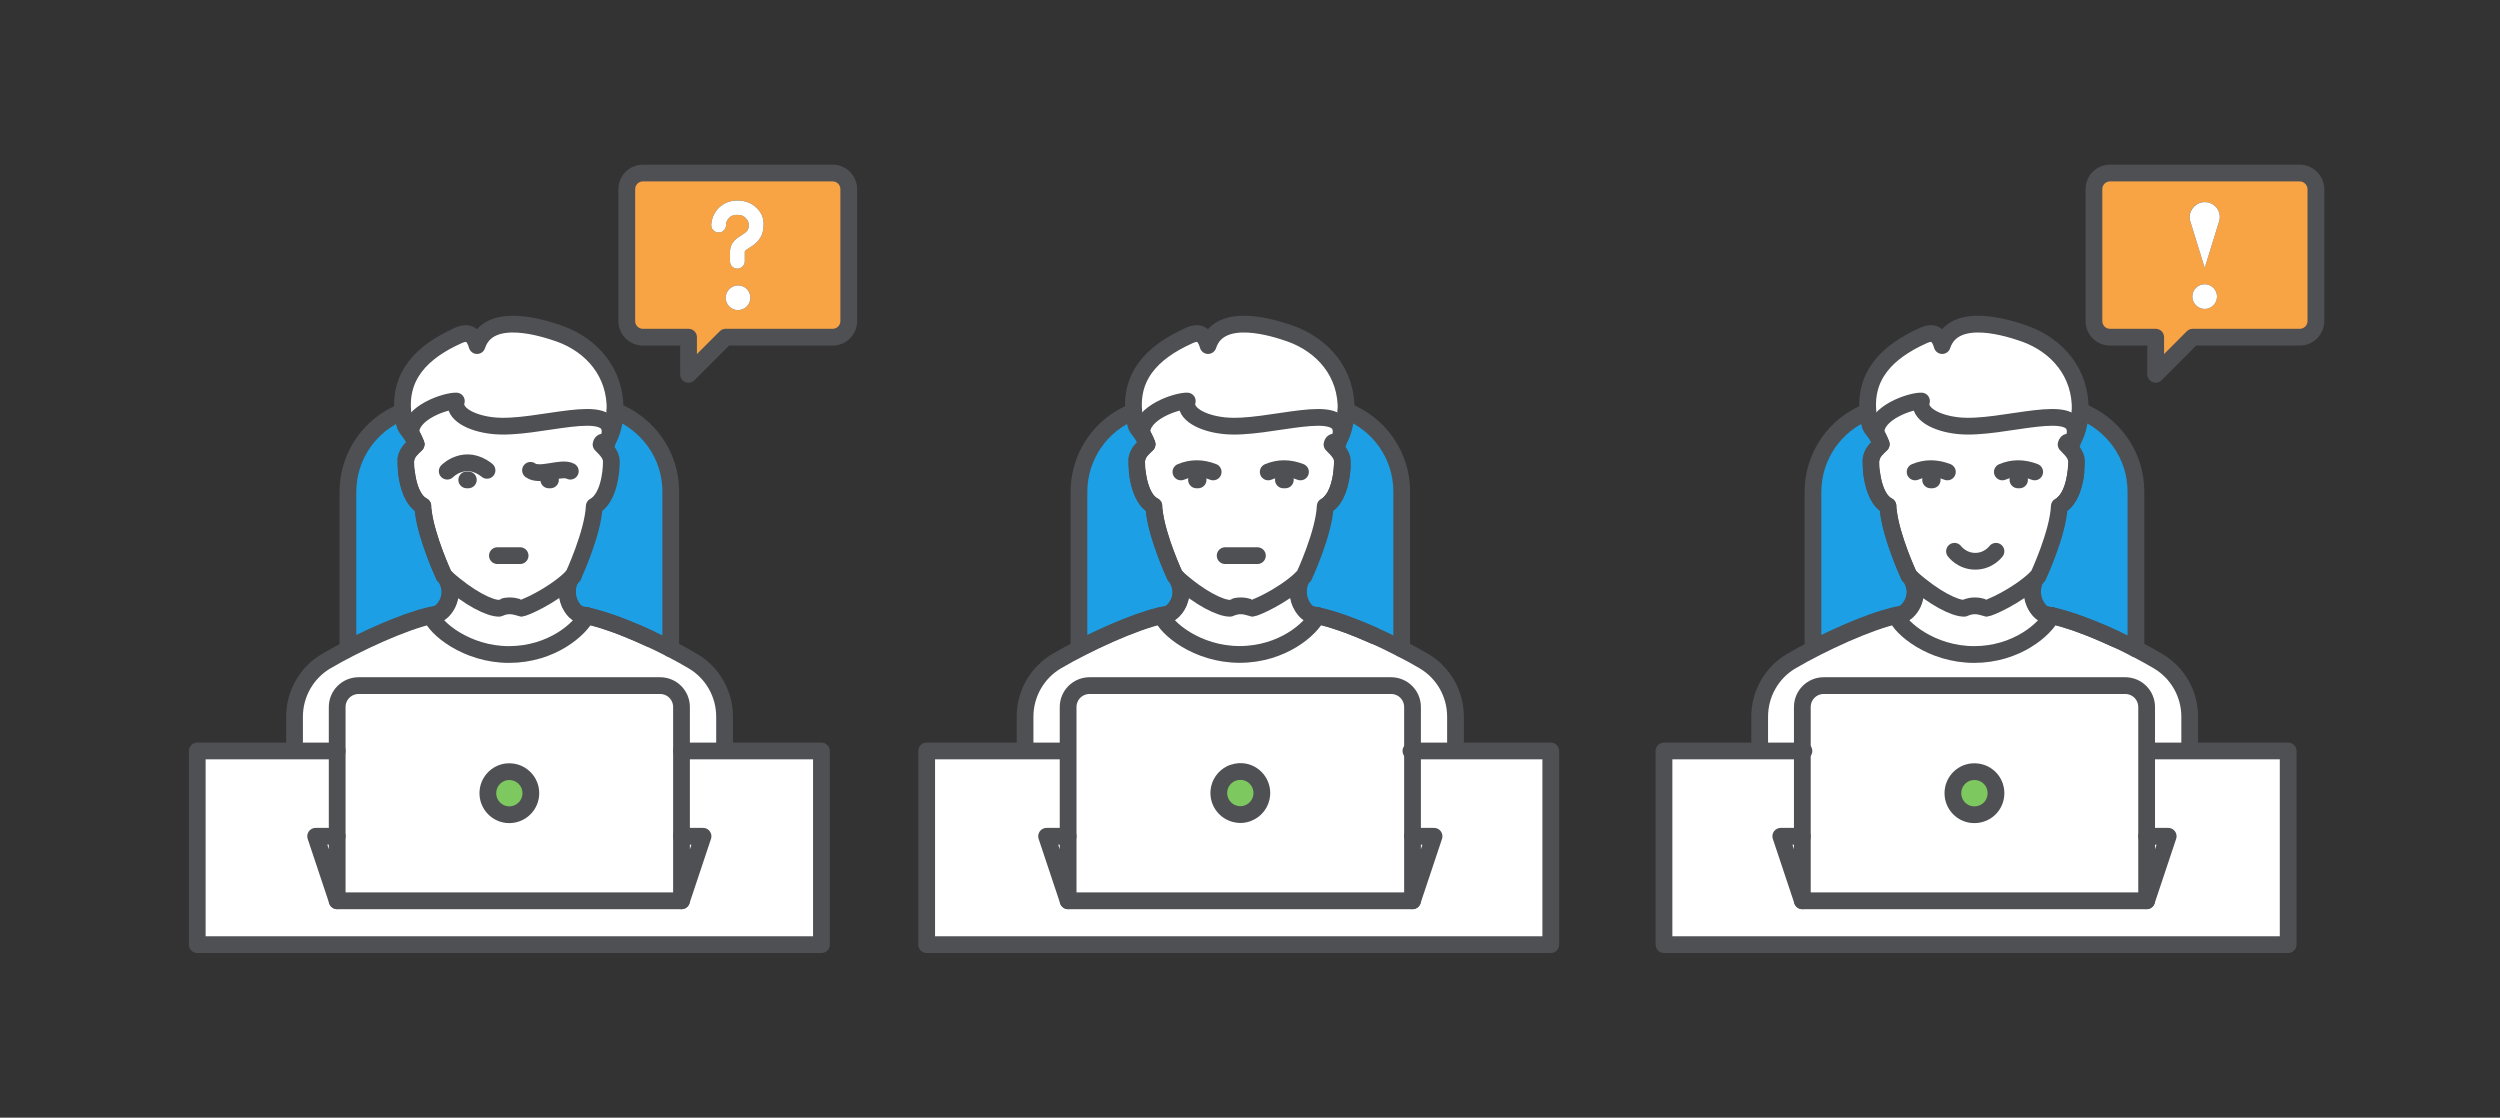 <?xml version="1.0" encoding="UTF-8"?> <svg xmlns="http://www.w3.org/2000/svg" id="Icon_1" data-name="Icon 1" viewBox="0 0 298.35 133.38"><rect x="0" y="0" width="298.35" height="133.38" fill="#333333" stroke="none"/><defs><style> .cls-1 { fill: #1c9fe5; } .cls-2 { fill: #fff; } .cls-3 { fill: none; stroke: #4f5054; stroke-linecap: round; stroke-linejoin: round; stroke-width: 2px; } .cls-4 { fill: #7dc85f; } .cls-5 { fill: #f8a344; } </style></defs><g><polygon class="cls-2" points="273.07 89.62 273.07 112.73 198.58 112.73 198.58 89.62 210 89.62 215.09 89.62 215.09 99.8 212.52 99.8 215.09 107.5 256.18 107.5 258.75 99.8 256.18 99.8 256.18 89.62 256.37 89.62 261.32 89.62 273.07 89.62"></polygon><polygon class="cls-2" points="215.09 99.8 215.09 107.5 212.52 99.8 215.09 99.8"></polygon><polygon class="cls-2" points="258.75 99.8 256.18 107.5 256.18 99.8 258.75 99.8"></polygon><path class="cls-2" d="M215.09,89.62v-5.24c0-1.42,1.14-2.56,2.56-2.56h35.96c1.43,0,2.57,1.14,2.57,2.56v23.12h-41.09v-17.88ZM238.2,94.66c0-1.36-1.03-2.46-2.37-2.56-.06-.01-.13-.01-.2-.01-.09,0-.18,0-.26.01-1.33.1-2.37,1.21-2.37,2.56s1.04,2.46,2.37,2.56c.08.01.17.01.26.01.07,0,.14,0,.2-.01,1.34-.1,2.37-1.2,2.37-2.56Z"></path><path class="cls-2" d="M223.88,51.71h0c-.32-.45-.58-.66-.7-1.1-.05-.21-.11-.47-.15-.72-.02-.08-.03-.15-.04-.23-.69-4.85,2.32-7.69,6.42-9.56.81-.38,1.86-.71,2.38,1.14,1.43-4.32,8.18-1.99,9.85-1.42,3.84,1.38,6.75,4.65,6.62,9.22h-.01v.03s-.05-.02-.07-.03c0,.29,0,.62-.04.91-.12.94-.32,1.55-.51,1.98.68-4.35-8.67-.56-13.94-1.13-2.66-.28-4.8-1.47-4.37-2.94-1.19-.05-5.57,1.37-5.43,3.85Z"></path><path class="cls-2" d="M223.87,51.72h0c-.14-2.49,4.24-3.91,5.43-3.86-.43,1.47,1.71,2.66,4.37,2.94,5.27.57,14.62-3.22,13.94,1.13v.02c-.18.41-.34.67-.39.92-.09-.06-.26-.14-.4-.13-.15,0-.28.06-.32.3.38.43,1.24,1.09,1.24,2.04,0,1.48-.38,4.43-2.05,5.33-.14,3.24-2.52,8.33-2.52,8.33-.1.09-.14.14-.24.23l-.09.15c-2.2,2.03-5.43,3.47-5.84,3.47-.05,0-.57-.29-1.33-.29s-1.24.29-1.28.29c-1.07,0-3.45-1.08-6.35-3.66l-.03-.05s.05.05-.19-.19c0,0-2.09-4.47-2.47-7.7-.02-.2-.04-.39-.05-.58v-.05c-1.25-.64-1.77-2.48-1.96-3.99-.06-.5-.08-.96-.08-1.33,0-.11.01-.21.04-.31.15-.79.81-1.31,1.19-1.69,0-.01-.01-.03-.01-.04h.01c-.22-.62-.44-1-.63-1.28Z"></path><path class="cls-2" d="M245.83,73.72c.19.06.39.12.6.18,2.53.77,5.65,2.12,8.4,3.54v-.03s.05.02.07.03c.95.49,1.85.99,2.66,1.47,2.33,1.38,3.76,3.9,3.76,6.62v4.09h-5.14v-5.24c0-1.42-1.14-2.56-2.57-2.56h-35.96c-1.42,0-2.56,1.14-2.56,2.56v5.24h-5.09v-4.09c0-2.72,1.42-5.24,3.75-6.62,3.67-2.15,9.16-4.68,12.57-5.44.42,1.44,4.16,4.64,9.27,4.64s8.5-3.05,9.25-4.63c.31.07.63.15.97.24.01,0,.01,0,.02,0Z"></path><path class="cls-2" d="M228.05,68.93c2.9,2.58,5.28,3.66,6.35,3.66.04,0,.52-.29,1.28-.29s1.28.29,1.33.29c.41,0,3.64-1.44,5.84-3.47l-.05.09c-.77,1.79.12,3.45.94,3.97h.01c.09.07.18.12.27.14.05.01.09.02.13.03.16.02.32.05.5.09.07.02.13.03.19.04-.75,1.58-4.16,4.63-9.25,4.63s-8.85-3.2-9.27-4.64c.21-.05.42-.09.61-.12.81-.14,2.38-2,1.28-4.14h-.01s0,0,0,0c0-.02-.01-.04-.02-.06l-.12-.23Z"></path><path class="cls-2" d="M135.43,50.04c-.92-5.09,2.15-8.02,6.36-9.94.81-.38,1.85-.71,2.38,1.14,1.42-4.32,8.18-1.99,9.84-1.42,3.84,1.38,6.77,4.66,6.63,9.23-.01,0-.01,0-.02,0v.02s-.04-.01-.06-.02c0,.29,0,.62-.05.91-.12.92-.31,1.52-.49,1.95.63-4.3-8.69-.53-13.95-1.1-2.66-.28-4.8-1.47-4.38-2.94-1.19-.05-5.56,1.37-5.42,3.85h-.01c-.32-.45-.58-.66-.7-1.1-.02-.06-.03-.13-.05-.2-.03-.12-.05-.24-.08-.37Z"></path><path class="cls-2" d="M136.26,51.72h.01c-.14-2.49,4.23-3.91,5.42-3.86-.42,1.47,1.72,2.66,4.38,2.94,5.26.57,14.58-3.2,13.95,1.1,0,.01,0,.02-.01.03-.18.42-.34.68-.39.94-.08-.05-.25-.14-.4-.13-.15,0-.28.06-.32.3.38.43,1.23,1.09,1.23,2.04,0,1.48-.38,4.43-2.04,5.33-.15,3.24-2.52,8.33-2.52,8.33-.1.09-.15.14-.24.23l-.09.15c-2.21,2.03-5.43,3.47-5.84,3.47-.05,0-.57-.29-1.33-.29s-1.24.29-1.29.29c-1.06,0-3.48-1.08-6.34-3.66l-.03-.05s.05.05-.19-.19c0,0-2.09-4.47-2.47-7.7-.02-.2-.04-.39-.05-.58v-.05c-1.25-.64-1.78-2.48-1.97-3.99-.06-.5-.08-.96-.08-1.33,0-.11.01-.21.04-.31.16-.79.82-1.31,1.2-1.69-.01-.01-.01-.03-.01-.04h.01c-.22-.61-.44-1-.63-1.28Z"></path><path class="cls-2" d="M140.44,68.93c2.86,2.58,5.28,3.66,6.34,3.66.05,0,.53-.29,1.29-.29s1.28.29,1.33.29c.41,0,3.63-1.44,5.84-3.47l-.05.09h0c-.73,1.69.03,3.26.8,3.87h.01c.09.08.17.14.26.18s.19.08.27.09c.21.03.43.07.65.12-.73,1.58-4.15,4.64-9.26,4.64s-8.84-3.2-9.26-4.64c.21-.05.42-.09.61-.12.58-.1,1.55-1.09,1.65-2.42.01-.19.01-.38-.01-.58-.04-.38-.15-.78-.36-1.19l-.11-.23Z"></path><path class="cls-2" d="M167.28,77.44c.96.49,1.86.99,2.67,1.47,2.33,1.38,3.75,3.9,3.75,6.62v4.09h-5.13v-5.24c0-1.42-1.14-2.56-2.57-2.56h-35.96c-1.43,0-2.57,1.14-2.57,2.56v5.24h-5.14v-4.09c0-2.72,1.43-5.24,3.76-6.62,3.67-2.15,9.16-4.68,12.57-5.44.42,1.44,4.16,4.64,9.26,4.64s8.53-3.06,9.26-4.64h.01c.14.03.28.06.42.1.19.05.39.1.59.15.41.1.83.23,1.27.38,2.4.79,5.23,2.03,7.75,3.34v-.03l.06.03Z"></path><polygon class="cls-2" points="185.07 89.62 185.07 112.73 110.59 112.73 110.59 89.62 122.33 89.62 127.28 89.62 127.47 89.62 127.47 99.8 124.9 99.8 127.47 107.5 168.57 107.5 171.14 99.8 168.57 99.8 168.57 89.62 173.7 89.62 185.07 89.62"></polygon><path class="cls-2" d="M168.57,89.62v17.88h-41.1v-23.12c0-1.42,1.14-2.56,2.57-2.56h35.96c1.43,0,2.57,1.14,2.57,2.56v5.24ZM148.96,97.03c.88-.34,1.53-1.16,1.62-2.17.12-1.41-.92-2.66-2.33-2.78-.24-.02-.48-.01-.71.04-.04,0-.08.01-.12.03-.07.01-.15.03-.22.06-.04,0-.08.02-.12.04-.07.02-.14.05-.21.09-.88.4-1.48,1.29-1.48,2.32,0,1.42,1.15,2.57,2.57,2.57.24,0,.48-.03.7-.1.02-.01.04-.01.06-.02.08-.02.16-.04.23-.08h.01Z"></path><polygon class="cls-2" points="171.14 99.8 168.57 107.5 168.57 99.8 171.14 99.8"></polygon><polygon class="cls-2" points="127.47 99.8 127.47 107.5 124.9 99.8 127.47 99.8"></polygon><polygon class="cls-2" points="40.24 99.8 40.24 107.5 37.67 99.8 40.24 99.8"></polygon><polygon class="cls-2" points="83.9 99.8 81.33 107.5 81.33 99.8 83.9 99.8"></polygon><polygon class="cls-2" points="98.03 89.62 98.03 112.73 23.54 112.73 23.54 89.62 35.15 89.62 40.24 89.62 40.24 99.8 37.67 99.8 40.24 107.5 81.33 107.5 83.9 99.8 81.33 99.8 81.33 89.62 86.47 89.62 98.03 89.62"></polygon><path class="cls-2" d="M60.79,97.23c.06,0,.13,0,.19-.01,1.32-.1,2.37-1.2,2.37-2.56s-1.05-2.46-2.37-2.56c-.06-.01-.13-.01-.19-.01-.09,0-.18,0-.26.01-1.33.1-2.38,1.2-2.38,2.56s1.05,2.46,2.38,2.56c.08.01.17.01.26.01ZM81.33,99.8v7.7h-41.09v-23.12c0-1.42,1.14-2.56,2.57-2.56h35.96c1.42,0,2.56,1.14,2.56,2.56v15.42Z"></path><path class="cls-2" d="M79.99,77.41l.06.03c.95.49,1.85.99,2.66,1.47,2.33,1.38,3.76,3.9,3.76,6.62v4.09h-5.14v-5.24c0-1.42-1.14-2.56-2.56-2.56h-35.96c-1.43,0-2.57,1.14-2.57,2.56v5.24h-5.09v-4.09c0-2.72,1.43-5.24,3.76-6.62,3.67-2.15,9.15-4.67,12.56-5.44.42,1.44,4.16,4.64,9.27,4.64s8.5-3.05,9.25-4.63c.31.07.63.15.97.24.21.06.41.12.62.18.21.05.43.12.65.2,2.4.79,5.24,2.03,7.76,3.34v-.03Z"></path><path class="cls-2" d="M53.21,68.93c2.89,2.58,5.28,3.66,6.34,3.66.05,0,.52-.29,1.28-.29s1.29.29,1.34.29c.4,0,3.63-1.44,5.83-3.47l-.05.09c-.38.89-.35,1.74-.12,2.44.04.15.1.3.17.44h.01c.1.22.22.41.34.57,0,0,0,0,0,.01.08.11.17.21.26.29h.01c.08.09.17.16.26.22h.01c.09.07.19.12.27.14.05.01.09.02.13.03.17.03.35.06.54.1l.15.03c-.75,1.58-4.15,4.63-9.25,4.63s-8.85-3.2-9.27-4.64c.21-.05.41-.09.61-.12.81-.14,2.38-2,1.29-4.14h-.02s-.02-.03-.03-.05l-.11-.23Z"></path><path class="cls-2" d="M48.32,50.61c-.05-.21-.1-.47-.15-.72-.02-.08-.03-.15-.04-.23-.69-4.85,2.32-7.69,6.42-9.56.81-.38,1.86-.71,2.38,1.14,1.43-4.32,8.18-1.99,9.85-1.42,3.84,1.38,6.75,4.65,6.62,9.22h-.01v.02s-.04-.01-.06-.02c0,.29,0,.62-.05.91-.12.94-.32,1.55-.51,1.98.69-4.35-8.66-.56-13.93-1.13-2.67-.28-4.81-1.47-4.38-2.94-1.19-.05-5.57,1.37-5.42,3.85h0c-.33-.45-.59-.66-.71-1.1Z"></path><path class="cls-2" d="M49.04,51.71c-.15-2.48,4.23-3.9,5.42-3.85-.43,1.47,1.71,2.66,4.38,2.94,5.27.57,14.62-3.22,13.93,1.13v.02c-.18.41-.33.67-.38.92-.08-.05-.25-.14-.4-.13-.15,0-.29.06-.33.3.38.43,1.24,1.09,1.24,2.04,0,1.48-.38,4.43-2.05,5.33-.14,3.24-2.52,8.33-2.52,8.33-.09.09-.14.14-.24.23l-.09.15c-2.2,2.03-5.43,3.47-5.83,3.47-.05,0-.58-.29-1.34-.29s-1.23.29-1.28.29c-1.06,0-3.45-1.08-6.34-3.66l-.03-.05s.04.05-.19-.19c0,0-2.09-4.47-2.48-7.7-.02-.2-.04-.39-.05-.58v-.05c-1.24-.64-1.77-2.48-1.95-3.99-.07-.5-.09-.96-.09-1.33,0-.11.01-.21.04-.31.16-.79.82-1.31,1.2-1.69,0-.01-.01-.03-.01-.04h.01c-.22-.62-.44-1-.63-1.28h0Z"></path><path class="cls-5" d="M263.11,33.92c-.81,0-1.48.66-1.48,1.47s.67,1.48,1.48,1.48,1.47-.67,1.47-1.48-.66-1.47-1.47-1.47ZM263.11,31.97l1.71-5.52c.38-1.14-.47-2.33-1.71-2.33s-2.09,1.19-1.71,2.33l1.71,5.52ZM276.38,22.6v15.69c0,1.1-.86,1.95-1.95,1.95h-12.75l-4.42,4.43v-4.43h-5.42c-1.1,0-1.95-.85-1.95-1.95v-15.69c0-1.1.85-1.95,1.95-1.95h22.59c1.05,0,1.95.85,1.95,1.95Z"></path><path class="cls-2" d="M263.11,24.12c1.24,0,2.09,1.19,1.71,2.33l-1.71,5.52-1.71-5.52c-.38-1.14.52-2.33,1.71-2.33Z"></path><path class="cls-2" d="M263.11,33.92c.81,0,1.47.66,1.47,1.47s-.66,1.48-1.47,1.48-1.48-.67-1.48-1.48.67-1.47,1.48-1.47Z"></path><path class="cls-1" d="M249.75,75.07c.9.36,1.82.76,2.73,1.19-.91-.42-1.83-.82-2.73-1.19Z"></path><path class="cls-1" d="M249.75,75.07c-.3-.12-.6-.23-.9-.35.29.1.59.22.9.35Z"></path><path class="cls-1" d="M254.83,77.44c-2.75-1.42-5.87-2.77-8.4-3.54.76.22,1.58.5,2.42.82.3.12.6.23.9.35.9.37,1.82.77,2.73,1.19.8.36,1.59.75,2.35,1.15v.03Z"></path><path class="cls-1" d="M248.24,49.07h.01c0,.13,0,.25-.02.38.01-.13.01-.26.01-.38Z"></path><path class="cls-1" d="M246.33,59.98c.85-.85,1.24-2.32,1.4-3.57-.14,1.25-.52,2.74-1.4,3.57Z"></path><path class="cls-1" d="M248.19,49.95c-.24,1.9-.81,2.42-.9,2.95,0,0-.02-.02-.06-.03.05-.25.21-.51.39-.92v-.02c.19-.43.39-1.04.51-1.98.04-.29.04-.62.04-.91.02,0,.05.02.07.03,0,.12,0,.25-.01.38,0,.17-.01.34-.04.5Z"></path><path class="cls-1" d="M244.84,73.47c-.23-.05-.44-.09-.65-.12-.85-.14-2.23-2.05-1.33-4.14l.15-.24.23-.23s2.38-5.09,2.52-8.33c.21-.11.4-.26.57-.43.88-.83,1.26-2.32,1.4-3.57.06-.5.08-.96.08-1.33,0-.95-.86-1.61-1.24-2.04.04-.2.14-.28.26-.3.19.01.39.16.39.16,0-.01,0-.02.01-.03.04.01.06.03.06.03.09-.53.66-1.05.9-2.95.03-.16.04-.33.04-.5.02-.13.02-.25.02-.38,3.86,1.5,6.58,5.24,6.58,9.58v18.76c-.76-.4-1.55-.79-2.35-1.15-.91-.43-1.83-.83-2.73-1.19-.31-.13-.61-.25-.9-.35-1.18-.46-2.3-.83-3.3-1.08-.25-.07-.48-.12-.71-.17Z"></path><path class="cls-1" d="M246.43,73.9c-.21-.06-.41-.12-.6-.18.19.05.39.11.6.18Z"></path><path class="cls-1" d="M245.55,73.64c1,.25,2.12.62,3.3,1.08-.84-.32-1.66-.6-2.42-.82-.21-.07-.41-.13-.6-.18-.01,0-.01,0-.02,0-.09-.03-.18-.05-.26-.08Z"></path><path class="cls-1" d="M245.55,73.64c.08.03.17.05.26.08-.34-.09-.66-.17-.97-.24.23.04.46.1.71.16Z"></path><path class="cls-1" d="M245.55,73.64c-.25-.06-.48-.12-.71-.16h0c.23.04.46.09.71.16Z"></path><path class="cls-1" d="M244.84,73.47h0c-.06,0-.12,0-.19-.03.06.01.12.02.19.03Z"></path><path class="cls-1" d="M243.75,73.18c.1.06.19.11.27.14-.09-.02-.18-.07-.27-.14Z"></path><path class="cls-1" d="M243.01,68.97c-.05.05-.11.1-.16.15l.09-.15c.1-.09.14-.14.24-.23,0,0,2.38-5.09,2.52-8.33,1.67-.9,2.05-3.85,2.05-5.33,0-.95-.86-1.61-1.24-2.04.04-.24.17-.3.32-.3-.12.02-.22.1-.26.3.38.43,1.24,1.09,1.24,2.04,0,.37-.02.83-.08,1.33-.16,1.25-.55,2.72-1.4,3.57-.17.17-.36.32-.57.43-.14,3.24-2.52,8.33-2.52,8.33l-.23.23Z"></path><path class="cls-1" d="M242.85,69.12c.05-.05.11-.1.16-.15l-.15.24c-.9,2.09.48,4,1.33,4.14.21.03.42.07.65.12-.07,0-.13-.02-.19-.03-.18-.04-.34-.07-.5-.09-.04-.01-.08-.02-.13-.03-.08-.03-.17-.08-.27-.14h-.01c-.82-.52-1.71-2.18-.94-3.97l.05-.09Z"></path><path class="cls-4" d="M235.83,92.1c1.3.13,2.31,1.23,2.31,2.56s-1.01,2.43-2.31,2.56c-.06.01-.13.01-.2.01-.09,0-.18,0-.26-.01-1.3-.13-2.31-1.22-2.31-2.56s1.01-2.43,2.31-2.56c.08-.01.17-.01.26-.01.07,0,.14,0,.2.01Z"></path><path class="cls-4" d="M233.06,94.66c0,1.34,1.01,2.43,2.31,2.56-1.33-.1-2.37-1.21-2.37-2.56s1.04-2.46,2.37-2.56c-1.3.13-2.31,1.22-2.31,2.56Z"></path><path class="cls-1" d="M225.25,60.36h0c-.08-.03-.16-.08-.24-.14.08.05.16.1.24.14Z"></path><path class="cls-1" d="M216.37,58.7c0-4.31,2.68-8.05,6.46-9.53.02.16.15.93.28,1.44.19.72.76.81,1.33,2.38-.43.43-1.24,1.05-1.24,2.05,0,1.39.34,4.15,1.79,5.17.01,0,.02,0,.02,0,.08.06.16.11.24.15.14,3.24,2.52,8.32,2.52,8.32l.05.05c.18.18.14.14.14.14l.14.28c1.1,2.14-.47,4-1.28,4.14-2.61.43-6.85,2.22-10.45,4.06v-18.66Z"></path><path class="cls-1" d="M216.31,58.7c0-4.33,2.71-8.09,6.51-9.56,0,0,0,.01.01.03-3.78,1.48-6.46,5.22-6.46,9.53v18.66l-.06.03v-18.69Z"></path><path class="cls-1" d="M163.96,75.85c-.61-.27-1.22-.53-1.83-.78.6.24,1.22.5,1.83.78Z"></path><path class="cls-1" d="M161.24,74.72c.3.11.59.22.89.35-.29-.12-.59-.23-.89-.35Z"></path><path class="cls-1" d="M167.22,77.44c-2.52-1.31-5.35-2.55-7.75-3.34.45.14.92.31,1.4.48.13.04.25.09.37.14.3.12.6.23.89.35.61.25,1.22.51,1.83.78,1.11.48,2.21,1.02,3.26,1.56v.03Z"></path><path class="cls-1" d="M160.62,49.06s.01.01.02.01c0,.29-.02.58-.06.88.04-.28.04-.61.04-.89Z"></path><path class="cls-1" d="M159.62,52.87c.05-.26.21-.52.39-.94.01,0,.01-.02.01-.03.18-.43.37-1.03.49-1.95.05-.29.05-.62.05-.91.02,0,.04.02.06.02,0,.28,0,.61-.04.89-.24,1.9-.81,2.42-.91,2.95,0,0-.02-.01-.05-.03Z"></path><path class="cls-1" d="M158.72,59.98c1.02-1.01,1.38-2.94,1.46-4.28-.07,1.35-.42,3.28-1.46,4.28Z"></path><path class="cls-1" d="M157.19,73.46c-.21-.04-.42-.08-.61-.11-.86-.14-2.23-2.05-1.33-4.14l.13-.23h.01c.1-.1.14-.15.24-.24,0,0,2.38-5.09,2.52-8.33.21-.11.4-.26.57-.43,1.04-1,1.39-2.93,1.46-4.28.01-.23.02-.44.02-.62,0-.95-.86-1.61-1.24-2.04.03-.21.14-.28.26-.3.19.01.39.16.39.16,0-.01,0-.02.01-.03.03.02.05.03.05.03.1-.53.67-1.05.91-2.95.04-.3.06-.59.06-.88,3.86,1.5,6.58,5.24,6.58,9.58v18.76c-1.05-.54-2.15-1.08-3.26-1.56-.61-.28-1.23-.54-1.83-.78-.3-.13-.59-.24-.89-.35-.12-.05-.24-.1-.37-.14-1.04-.39-2.04-.72-2.94-.94-.26-.07-.51-.13-.74-.18Z"></path><path class="cls-1" d="M160.87,74.58c-.48-.17-.95-.34-1.4-.48-.44-.15-.86-.28-1.27-.38-.09-.03-.18-.05-.27-.08.9.22,1.9.55,2.94.94Z"></path><path class="cls-1" d="M158.2,73.72c-.2-.05-.4-.1-.59-.15.1.02.21.05.32.07.09.03.18.05.27.08Z"></path><path class="cls-1" d="M157.93,73.64c-.11-.02-.22-.05-.32-.07-.14-.04-.28-.07-.42-.1h0c.23.04.48.1.74.17Z"></path><path class="cls-1" d="M156,73.08c.09.07.18.13.26.18-.09-.04-.17-.1-.26-.18Z"></path><path class="cls-1" d="M158.15,60.41c-.14,3.24-2.52,8.33-2.52,8.33-.1.09-.14.14-.24.23h-.01c-.05.06-.09.11-.14.15l.09-.15c.09-.09.14-.14.24-.23,0,0,2.37-5.09,2.52-8.33,1.66-.9,2.04-3.85,2.04-5.33,0-.95-.85-1.61-1.23-2.04.04-.24.17-.3.32-.3-.12.02-.23.09-.26.3.38.43,1.24,1.09,1.24,2.04,0,.18,0,.39-.02.62-.08,1.34-.44,3.27-1.46,4.28-.17.17-.36.32-.57.43Z"></path><path class="cls-1" d="M155.99,73.08c-.76-.63-1.51-2.18-.8-3.86h0s.05-.1.05-.1c.05-.04.09-.09.14-.14l-.13.23c-.9,2.09.47,4,1.33,4.14.19.03.4.07.61.11h0s-.01,0-.01,0c-.22-.05-.44-.09-.65-.12-.08-.01-.18-.05-.27-.09-.08-.05-.17-.11-.26-.18h-.01Z"></path><path class="cls-1" d="M155.19,69.22c-.71,1.68.04,3.23.8,3.86-.77-.61-1.53-2.18-.8-3.86Z"></path><path class="cls-4" d="M147.96,92.09c1.41,0,2.56,1.15,2.56,2.57,0,1.06-.64,1.97-1.56,2.37h-.01c-.08.03-.15.06-.23.08-.02.01-.04.01-.06.02-.27.07-.56.1-.86.07-1.42-.13-2.46-1.37-2.34-2.79.08-.92.64-1.68,1.41-2.07l.21-.09s.08-.03.12-.04c.07-.03.14-.05.22-.06.04-.02.08-.03.12-.03.14-.02.28-.03.42-.03Z"></path><path class="cls-4" d="M147.08,92.25l-.21.09c.07-.04.14-.07.21-.09Z"></path><path class="cls-4" d="M145.46,94.41c-.12,1.42.92,2.66,2.34,2.79.3.03.59,0,.86-.07-.22.07-.46.1-.7.1-1.42,0-2.57-1.15-2.57-2.57,0-1.03.6-1.92,1.48-2.32-.77.39-1.33,1.15-1.41,2.07Z"></path><path class="cls-1" d="M135.21,49.16c.03.14.15.93.28,1.45.19.72.76.81,1.34,2.38-.43.43-1.24,1.05-1.24,2.05,0,1.31.3,3.83,1.54,4.96.08.09.17.16.27.22.07.06.15.11.23.15.15,3.24,2.52,8.32,2.52,8.32.24.24.2.19.2.19l.14.28c1.09,2.14-.48,4-1.29,4.14-2.59.43-6.84,2.22-10.44,4.06v-18.66c0-4.31,2.68-8.05,6.45-9.54Z"></path><path class="cls-1" d="M135.21,49.16c-3.77,1.49-6.45,5.23-6.45,9.54v18.66s-.05.02-.07.03v-18.69c0-4.33,2.71-8.09,6.52-9.56v.02Z"></path><path class="cls-5" d="M89.55,35.54c0-.86-.67-1.48-1.48-1.48s-1.47.67-1.47,1.48.66,1.47,1.47,1.47,1.48-.67,1.48-1.47ZM88.98,26.02c.28.29.38.48.38.86,0,.62-.29.81-.86,1.19-.57.33-1.38.85-1.38,2v1.14c0,.47.38.85.86.85s.9-.38.9-.85v-1.14c0-.1,0-.15.52-.48.62-.38,1.72-1.05,1.72-2.71.04-.81-.19-1.43-.81-2.05-.57-.57-1.33-.9-2.29-.9-.9,0-1.61.29-2.23.86-.57.57-.86,1.28-.91,2.04,0,.24.05.48.24.62.15.19.38.29.62.29s.48-.05.62-.24c.19-.15.28-.38.28-.62,0-.38.15-.67.39-.9.23-.24.52-.34.95-.34s.76.1,1,.38ZM99.34,20.65c1.1,0,1.95.85,1.95,1.95v15.69c0,1.1-.85,1.95-1.95,1.95h-12.74l-4.43,4.43v-4.43h-5.42c-1.09,0-1.95-.85-1.95-1.95v-15.69c0-1.1.86-1.95,1.95-1.95h22.59Z"></path><path class="cls-2" d="M88.07,34.06c.81,0,1.48.62,1.48,1.48,0,.8-.67,1.47-1.48,1.47s-1.47-.67-1.47-1.47.66-1.48,1.47-1.48Z"></path><path class="cls-2" d="M90.31,24.83c.62.62.85,1.24.81,2.05,0,1.66-1.1,2.33-1.72,2.71-.52.33-.52.38-.52.48v1.14c0,.47-.43.85-.9.85s-.86-.38-.86-.85v-1.14c0-1.15.81-1.67,1.38-2,.57-.38.86-.57.86-1.19,0-.38-.1-.57-.38-.86-.24-.28-.58-.38-1-.38s-.72.1-.95.34c-.24.23-.39.52-.39.9,0,.24-.09.47-.28.62-.14.19-.38.24-.62.24s-.47-.1-.62-.29c-.19-.14-.24-.38-.24-.62.05-.76.34-1.47.91-2.04.62-.57,1.33-.86,2.23-.86.96,0,1.72.33,2.29.9Z"></path><path class="cls-1" d="M74.9,75.07c.87.34,1.76.73,2.63,1.14-.88-.4-1.76-.79-2.63-1.14Z"></path><path class="cls-1" d="M74.01,74.72c.3.11.59.22.89.35-.3-.12-.6-.23-.89-.35Z"></path><path class="cls-1" d="M79.99,77.44c-2.52-1.31-5.36-2.55-7.76-3.34.46.14.93.31,1.41.48.12.04.25.09.37.14.29.12.59.23.89.35.87.35,1.75.74,2.63,1.14.84.38,1.67.79,2.46,1.2v.03Z"></path><path class="cls-1" d="M73.39,49.06h.01c0,.14,0,.26-.02.39.01-.13.01-.27.01-.39Z"></path><path class="cls-1" d="M73.28,49.95c.05-.29.05-.62.05-.91.02,0,.04.02.06.02,0,.12,0,.26-.01.39,0,.17-.01.34-.04.5-.23,1.9-.81,2.42-.9,2.95,0,0-.02-.01-.05-.03.05-.25.2-.51.38-.92v-.02c.19-.43.39-1.04.51-1.98Z"></path><path class="cls-1" d="M68.28,68.86s.07-.08.12-.12c0,0,2.37-5.09,2.52-8.33,1.66-.9,2.04-3.85,2.04-5.33,0-.95-.85-1.61-1.23-2.04.03-.21.14-.28.26-.3.19.01.39.16.39.16,0-.01,0-.02.01-.03.03.02.05.03.05.03.09-.53.67-1.05.9-2.95.03-.16.04-.33.04-.5.02-.13.02-.25.02-.38,3.86,1.5,6.59,5.24,6.59,9.58v18.76c-.79-.41-1.62-.82-2.46-1.2-.87-.41-1.76-.8-2.63-1.14-.3-.13-.59-.24-.89-.35-.12-.05-.25-.1-.37-.14-1.05-.39-2.05-.72-2.94-.94-.24-.07-.47-.12-.7-.17-.22-.05-.44-.09-.65-.12-.86-.14-2.24-2.05-1.33-4.14l.14-.24s.08-.08.12-.11Z"></path><path class="cls-1" d="M73.64,74.58c-.48-.17-.95-.34-1.41-.48-.22-.08-.44-.15-.65-.2-.21-.07-.42-.13-.62-.18-.09-.03-.18-.05-.26-.08.89.22,1.89.55,2.94.94Z"></path><path class="cls-1" d="M71.58,73.9c-.21-.06-.41-.12-.62-.18.2.05.41.11.62.18Z"></path><path class="cls-1" d="M70.7,73.64c.08.03.17.05.26.08-.34-.09-.66-.17-.97-.24.23.04.46.1.71.16Z"></path><path class="cls-1" d="M70.7,73.64c-.25-.06-.48-.12-.71-.16,0-.01.01-.01.01-.01.23.05.46.1.7.17Z"></path><path class="cls-1" d="M69.99,73.48l-.15-.03.15.03Z"></path><path class="cls-1" d="M68.9,73.18c.1.06.19.11.27.14-.08-.02-.18-.07-.27-.14Z"></path><path class="cls-1" d="M68.63,72.96c.09.09.18.16.26.22-.09-.06-.18-.13-.26-.22Z"></path><path class="cls-1" d="M68.36,72.67c.09.1.17.2.26.29-.09-.08-.18-.18-.26-.29Z"></path><path class="cls-1" d="M68.4,68.74s-.09.08-.12.12l.12-.12Z"></path><path class="cls-1" d="M70.92,60.41c-.15,3.24-2.52,8.33-2.52,8.33l-.12.12s-.08.06-.12.11c-.05.05-.1.1-.16.15l.09-.15c.1-.09.15-.14.24-.23,0,0,2.38-5.09,2.52-8.33,1.67-.9,2.05-3.85,2.05-5.33,0-.95-.86-1.61-1.24-2.04.04-.24.18-.3.33-.3-.12.02-.23.09-.26.3.38.43,1.23,1.09,1.23,2.04,0,1.48-.38,4.43-2.04,5.33Z"></path><path class="cls-1" d="M68.01,72.1c.1.21.22.4.34.56-.12-.16-.24-.35-.34-.56Z"></path><path class="cls-1" d="M67.83,71.65c.05.15.11.3.17.44-.07-.14-.13-.29-.17-.44Z"></path><path class="cls-1" d="M69.3,73.35s-.08-.02-.13-.03c-.08-.03-.17-.08-.27-.14h-.01c-.08-.06-.17-.13-.26-.22h-.01c-.09-.09-.17-.19-.26-.29,0-.01,0-.01,0-.01-.12-.16-.24-.35-.34-.56h-.01c-.06-.15-.12-.3-.17-.45-.23-.7-.26-1.55.12-2.44l.05-.09c.06-.05.11-.1.16-.15l-.14.24c-.91,2.09.47,4,1.33,4.14.21.03.43.07.65.12,0,0-.01,0-.01.01l-.15-.03c-.19-.04-.37-.07-.54-.1Z"></path><path class="cls-4" d="M60.98,92.1c1.3.13,2.31,1.23,2.31,2.56s-1.01,2.43-2.31,2.56c-.06.01-.13.01-.19.01-.09,0-.18,0-.26-.01-1.3-.13-2.31-1.23-2.31-2.56s1.01-2.43,2.31-2.56c.08-.01.17-.01.26-.01.06,0,.13,0,.19.01Z"></path><path class="cls-4" d="M58.22,94.66c0,1.33,1.01,2.43,2.31,2.56-1.33-.1-2.38-1.2-2.38-2.56s1.05-2.46,2.38-2.56c-1.3.13-2.31,1.23-2.31,2.56Z"></path><path class="cls-1" d="M50.4,60.36h0c-.08-.03-.16-.08-.24-.14.08.05.16.1.24.14Z"></path><path class="cls-1" d="M47.98,49.17c.02.16.16.93.28,1.44.19.72.76.81,1.33,2.38-.43.43-1.23,1.05-1.23,2.05,0,1.31.3,3.83,1.54,4.96.07.08.16.14.24.21.01,0,.02,0,.02,0,.08.06.16.11.24.15.14,3.24,2.52,8.32,2.52,8.32.24.24.19.19.19.19l.14.28c1.1,2.14-.47,4-1.28,4.14-2.61.43-6.85,2.22-10.45,4.06v-18.66c0-4.31,2.68-8.05,6.46-9.53Z"></path><path class="cls-1" d="M41.46,58.7c0-4.33,2.71-8.09,6.51-9.56,0,0,0,.01.01.03-3.78,1.48-6.46,5.22-6.46,9.53v18.66l-.06.03v-18.69Z"></path></g><g><polyline class="cls-3" points="168.38 89.62 168.57 89.62 173.7 89.62 185.07 89.62 185.07 112.73 110.59 112.73 110.59 89.62 122.33 89.62 127.28 89.62"></polyline><path class="cls-3" d="M148.96,97.03c.88-.34,1.53-1.16,1.62-2.17.12-1.41-.92-2.66-2.33-2.78-.24-.02-.48-.01-.71.04-.04,0-.08.01-.12.03-.07.01-.15.03-.22.06-.04,0-.08.02-.12.04l-.21.09c-.77.39-1.33,1.15-1.41,2.07-.12,1.42.92,2.66,2.34,2.79.3.03.59,0,.86-.07.02-.01.04-.01.06-.02.08-.02.16-.04.23-.08h.01Z"></path><path class="cls-3" d="M127.47,99.8v-15.42c0-1.42,1.14-2.56,2.57-2.56h35.96c1.43,0,2.57,1.14,2.57,2.56v15.42"></path><line class="cls-3" x1="168.57" y1="107.5" x2="127.47" y2="107.5"></line><polygon class="cls-3" points="168.57 99.8 168.57 107.5 171.14 99.8 168.57 99.8"></polygon><polygon class="cls-3" points="127.47 99.8 124.9 99.8 127.47 107.5 127.47 99.8"></polygon><path class="cls-3" d="M158.72,59.98c1.04-1,1.39-2.93,1.46-4.28"></path><path class="cls-3" d="M137.75,60.99c.36,3.23,2.47,7.75,2.47,7.75.07.07.15.13.22.19,2.86,2.58,5.28,3.66,6.34,3.66.05,0,.53-.29,1.29-.29s1.28.29,1.33.29c.41,0,3.63-1.44,5.84-3.47.05-.04.09-.09.14-.14"></path><path class="cls-3" d="M135.73,56.37c.15,1.26.54,2.79,1.4,3.63.09.08.18.16.27.22.07.06.15.11.23.15.02.01.05.03.07.04"></path><path class="cls-3" d="M136.88,53s0,.03.01.04c-.38.38-1.04.9-1.2,1.69"></path><path class="cls-3" d="M135.51,50.41c.01.08.03.16.05.25.19.7.75.81,1.31,2.34"></path><path class="cls-3" d="M160.58,49.95c.04-.3.06-.59.06-.88t0-.02c.14-4.57-2.79-7.85-6.63-9.23-1.66-.57-8.42-2.9-9.84,1.42-.53-1.85-1.57-1.52-2.38-1.14-4.21,1.92-7.28,4.85-6.36,9.94"></path><path class="cls-3" d="M136.27,51.71c-.14-2.48,4.23-3.9,5.42-3.85-.42,1.47,1.72,2.66,4.38,2.94,5.26.57,14.58-3.2,13.95,1.1,0,.01,0,.02-.01.03v.02"></path><path class="cls-3" d="M140.92,70.93c-.1,1.33-1.07,2.32-1.65,2.42-.19.03-.4.07-.61.12-3.41.76-8.9,3.29-12.57,5.44-2.33,1.38-3.76,3.9-3.76,6.62v3.99"></path><path class="cls-3" d="M140.55,69.21c.2.39.31.77.36,1.14"></path><path class="cls-3" d="M157.18,73.47c-.22-.05-.44-.09-.65-.12-.08-.01-.18-.05-.27-.09-.08-.05-.17-.11-.26-.18h-.01c-.76-.63-1.51-2.18-.8-3.86h0"></path><path class="cls-3" d="M160.87,74.58c-.48-.17-.95-.34-1.4-.48-.44-.15-.86-.28-1.27-.38-.09-.03-.18-.05-.27-.08-.11-.02-.22-.05-.32-.07-.14-.04-.28-.07-.42-.1"></path><path class="cls-3" d="M163.96,75.85c-.61-.27-1.22-.53-1.83-.78-.29-.12-.59-.23-.89-.35"></path><path class="cls-3" d="M173.7,89.52v-3.99c0-2.72-1.42-5.24-3.75-6.62-.81-.48-1.71-.98-2.67-1.47"></path><line class="cls-3" x1="142.79" y1="57.27" x2="142.98" y2="57.27"></line><line class="cls-3" x1="153.16" y1="57.27" x2="153.39" y2="57.27"></line><path class="cls-3" d="M140.93,56.32c1.24-.52,2.52-.52,3.85,0"></path><path class="cls-3" d="M151.35,56.32c1.24-.52,2.52-.52,3.85,0"></path><path class="cls-3" d="M157.2,73.44s0,.01,0,.02h0s-.01,0-.01,0c-.73,1.58-4.15,4.64-9.26,4.64s-8.84-3.2-9.26-4.64c0,0-.01-.02-.01-.03"></path><path class="cls-3" d="M167.28,77.44l-.06-.03c-1.05-.54-2.15-1.08-3.26-1.56-.61-.28-1.23-.54-1.83-.78-.3-.13-.59-.24-.89-.35-.12-.05-.24-.1-.37-.14-1.04-.39-2.04-.72-2.94-.94-.26-.07-.51-.13-.74-.18-.21-.04-.42-.08-.61-.11-.86-.14-2.23-2.05-1.33-4.14l.13-.23h.01c.1-.1.14-.15.24-.24,0,0,2.38-5.09,2.52-8.33.21-.11.4-.26.57-.43,1.02-1.01,1.38-2.94,1.46-4.28.01-.23.02-.44.02-.62,0-.95-.86-1.61-1.24-2.04.03-.21.14-.28.26-.3.15-.01.32.08.4.13.03.02.05.03.05.03.1-.53.67-1.05.91-2.95.04-.28.04-.61.04-.89v-.02s.01,0,.02,0c3.89,1.48,6.64,5.24,6.64,9.6v18.79Z"></path><path class="cls-3" d="M135.51,50.41c.02.07.03.14.05.2.12.44.38.65.7,1.11.19.28.41.67.63,1.27h-.01s-.01.01-.01.01c-.38.39-1.05.92-1.18,1.73-.03.1-.04.2-.04.31,0,.37.02.83.08,1.33.19,1.51.72,3.35,1.97,3.99v.05c.01.19.03.38.05.58.38,3.23,2.47,7.7,2.47,7.7.24.24.19.19.19.19l.03.05.11.23c.21.41.32.81.36,1.19.02.2.02.39.01.58-.12,1.31-1.08,2.27-1.65,2.37-2.62.43-6.9,2.24-10.51,4.09v-18.69c0-4.31,2.68-8.05,6.45-9.54.02,0,.04-.01.06-.02,0,0,.07.44.16.9.03.13.05.25.08.37Z"></path><polyline class="cls-3" points="256.37 89.62 261.32 89.62 273.07 89.62 273.07 112.73 198.58 112.73 198.58 89.62 210 89.62 215.09 89.62 215.28 89.62"></polyline><path class="cls-3" d="M235.83,92.1c1.34.1,2.37,1.2,2.37,2.56s-1.03,2.46-2.37,2.56c-.06.01-.13.01-.2.01-.09,0-.18,0-.26-.01-1.3-.13-2.31-1.22-2.31-2.56s1.01-2.43,2.31-2.56c.08-.01.17-.01.26-.01.07,0,.14,0,.2.01Z"></path><path class="cls-3" d="M215.09,99.8v-15.42c0-1.42,1.14-2.56,2.56-2.56h35.96c1.43,0,2.57,1.14,2.57,2.56v15.42"></path><line class="cls-3" x1="256.18" y1="107.5" x2="215.09" y2="107.5"></line><polygon class="cls-3" points="256.18 99.8 256.18 107.5 258.75 99.8 256.18 99.8"></polygon><polygon class="cls-3" points="215.09 99.8 212.52 99.8 215.09 107.5 215.09 99.8"></polygon><path class="cls-3" d="M246.33,59.98c.88-.83,1.26-2.32,1.4-3.57"></path><path class="cls-3" d="M225.36,60.99c.34,3.12,2.33,7.45,2.46,7.75h.01c.07.07.15.13.22.19,2.9,2.58,5.28,3.66,6.35,3.66.04,0,.52-.29,1.28-.29s1.28.29,1.33.29c.41,0,3.64-1.44,5.84-3.47.05-.05.11-.1.16-.15"></path><path class="cls-3" d="M223.35,56.37c.16,1.38.61,3.06,1.64,3.84.01,0,.02,0,.02,0,.08.06.16.11.24.15.02.02.04.03.06.04"></path><path class="cls-3" d="M224.49,53s.01.03.01.04c-.38.38-1.04.9-1.19,1.69"></path><path class="cls-3" d="M223.02,49.89c.04.25.09.51.15.77.19.7.75.81,1.31,2.34"></path><path class="cls-3" d="M248.23,49.45c.02-.13.02-.25.02-.38.01-.01.01-.02,0-.03.13-4.57-2.78-7.84-6.62-9.22-1.67-.57-8.42-2.9-9.85,1.42-.52-1.85-1.57-1.52-2.38-1.14-4.1,1.87-7.11,4.71-6.42,9.56"></path><path class="cls-3" d="M223.88,51.71c-.14-2.48,4.24-3.9,5.43-3.85-.43,1.47,1.71,2.66,4.37,2.94,5.27.57,14.62-3.22,13.94,1.13v.02"></path><path class="cls-3" d="M228.21,69.21c1.1,2.14-.47,4-1.28,4.14-.19.03-.4.07-.61.12-3.41.76-8.9,3.29-12.57,5.44-2.33,1.38-3.75,3.9-3.75,6.62v3.99"></path><path class="cls-3" d="M244.84,73.47c-.07,0-.13-.02-.19-.03-.18-.04-.34-.07-.5-.09-.04-.01-.08-.02-.13-.03-.08-.03-.17-.08-.27-.14h-.01c-.81-.54-1.7-2.19-.92-3.97"></path><path class="cls-3" d="M252.48,76.26c-.91-.42-1.83-.82-2.73-1.19-.3-.12-.6-.23-.9-.35-.84-.32-1.66-.6-2.42-.82-.21-.07-.41-.13-.6-.18-.01,0-.01,0-.02,0-.09-.03-.18-.05-.26-.08-.25-.06-.48-.12-.71-.16"></path><path class="cls-3" d="M261.32,89.52v-3.99c0-2.72-1.43-5.24-3.76-6.62-.81-.48-1.71-.98-2.66-1.47"></path><line class="cls-3" x1="230.4" y1="57.27" x2="230.59" y2="57.27"></line><line class="cls-3" x1="240.82" y1="57.27" x2="241.01" y2="57.27"></line><path class="cls-3" d="M228.55,56.32c1.23-.52,2.52-.52,3.85,0"></path><path class="cls-3" d="M238.96,56.32c1.24-.52,2.52-.52,3.86,0"></path><path class="cls-3" d="M244.86,73.44s0,.02-.02.03h0c-.75,1.59-4.16,4.64-9.25,4.64s-8.85-3.2-9.27-4.64c0,0-.01-.02-.01-.03"></path><path class="cls-3" d="M254.9,77.44s-.05-.02-.07-.03c-.76-.4-1.55-.79-2.35-1.15-.91-.43-1.83-.83-2.73-1.19-.31-.13-.61-.25-.9-.35-1.18-.46-2.3-.83-3.3-1.08-.25-.07-.48-.12-.71-.17s-.44-.09-.65-.12c-.85-.14-2.23-2.05-1.33-4.14l.15-.24.23-.23s2.38-5.09,2.52-8.33c.21-.11.4-.26.57-.43.85-.85,1.24-2.32,1.4-3.57.06-.5.08-.96.08-1.33,0-.95-.86-1.61-1.24-2.04.04-.2.14-.28.26-.3.14-.01.31.07.4.13.04.01.06.03.06.03.09-.53.66-1.05.9-2.95.03-.16.04-.33.04-.5.01-.13.01-.26.01-.38v-.03h.01c3.89,1.49,6.65,5.24,6.65,9.61v18.79Z"></path><path class="cls-3" d="M223.02,49.89c.04.25.1.51.15.72.12.44.38.65.7,1.11.19.28.41.66.63,1.27h-.01s-.01.01-.01.01c-.38.39-1.04.92-1.17,1.73-.03.1-.04.2-.04.31,0,.37.02.83.08,1.33.19,1.51.71,3.35,1.96,3.99v.05c.01.19.03.38.05.58.38,3.23,2.47,7.7,2.47,7.7.24.24.19.19.19.19l.03.05.12.23s.02.04.02.06h0c1.03,2.11-.52,3.94-1.32,4.08-2.61.43-6.9,2.24-10.51,4.09v-18.69c0-4.31,2.68-8.05,6.46-9.53l.06-.03s.03.22.09.52c.01.08.02.15.04.23Z"></path><polyline class="cls-3" points="81.33 89.62 86.47 89.62 98.03 89.62 98.03 112.73 23.54 112.73 23.54 89.62 35.15 89.62 40.24 89.62"></polyline><path class="cls-3" d="M60.53,97.22c.08.01.17.01.26.01.06,0,.13,0,.19-.01,1.32-.1,2.37-1.2,2.37-2.56s-1.05-2.46-2.37-2.56c-.06-.01-.13-.01-.19-.01-.09,0-.18,0-.26.01-1.3.13-2.31,1.23-2.31,2.56s1.01,2.43,2.31,2.56Z"></path><path class="cls-3" d="M40.24,99.8v-15.42c0-1.42,1.14-2.56,2.57-2.56h35.96c1.42,0,2.56,1.14,2.56,2.56v15.42"></path><line class="cls-3" x1="81.33" y1="107.5" x2="40.24" y2="107.5"></line><polygon class="cls-3" points="81.33 99.8 81.33 107.5 83.9 99.8 81.33 99.8"></polygon><polygon class="cls-3" points="40.24 99.8 37.67 99.8 40.24 107.5 40.24 99.8"></polygon><path class="cls-3" d="M68.28,68.86l.12-.12"></path><path class="cls-3" d="M50.51,60.99c.37,3.23,2.48,7.75,2.48,7.75.07.07.15.13.22.19,2.89,2.58,5.28,3.66,6.34,3.66.05,0,.52-.29,1.28-.29s1.29.29,1.34.29c.4,0,3.63-1.44,5.83-3.47.06-.05.11-.1.16-.15"></path><path class="cls-3" d="M48.51,56.37c.14,1.26.53,2.79,1.39,3.63.07.07.16.14.24.21.01,0,.02,0,.02,0,.08.06.16.11.24.15.02.02.04.03.06.04"></path><path class="cls-3" d="M49.65,53s.01.03.01.04c-.38.38-1.04.9-1.2,1.69"></path><path class="cls-3" d="M48.17,49.89c.04.25.09.51.15.77.19.7.76.81,1.32,2.34"></path><path class="cls-3" d="M73.38,49.45c.02-.13.02-.25.02-.38.01-.01.01-.02,0-.03.13-4.57-2.78-7.84-6.62-9.22-1.67-.57-8.42-2.9-9.85,1.42-.52-1.85-1.57-1.52-2.38-1.14-4.1,1.87-7.11,4.71-6.42,9.56"></path><path class="cls-3" d="M49.04,51.71c-.15-2.48,4.23-3.9,5.42-3.85-.43,1.47,1.71,2.66,4.38,2.94,5.27.57,14.62-3.22,13.93,1.13v.02"></path><path class="cls-3" d="M53.37,69.21c1.09,2.14-.48,4-1.29,4.14-.2.03-.4.07-.61.12-3.41.77-8.89,3.29-12.56,5.44-2.33,1.38-3.76,3.9-3.76,6.62v3.99"></path><path class="cls-3" d="M73.64,74.58c-.48-.17-.95-.34-1.41-.48-.22-.08-.44-.15-.65-.2-.21-.07-.42-.13-.62-.18-.09-.03-.18-.05-.26-.08-.25-.06-.48-.12-.71-.16l-.15-.03c-.19-.04-.37-.07-.54-.1-.04-.01-.08-.02-.13-.03-.08-.03-.17-.08-.27-.14h-.01c-.08-.06-.17-.13-.26-.22h-.01c-.09-.09-.17-.19-.26-.29,0-.01,0-.01,0-.01-.12-.16-.24-.35-.34-.56h-.01c-.06-.15-.12-.3-.17-.45-.22-.7-.25-1.55.14-2.44"></path><path class="cls-3" d="M77.53,76.21c-.88-.4-1.76-.79-2.63-1.14-.3-.12-.6-.23-.89-.35"></path><path class="cls-3" d="M86.47,89.52v-3.99c0-2.72-1.43-5.24-3.76-6.62-.81-.48-1.71-.98-2.66-1.47"></path><path class="cls-3" d="M70.01,73.44s-.01.02-.01.03c0,0-.01,0-.01.01-.75,1.58-4.15,4.63-9.25,4.63s-8.85-3.2-9.27-4.64c0,0-.01-.02-.01-.03"></path><path class="cls-3" d="M80.05,77.44l-.06-.03c-.79-.41-1.62-.82-2.46-1.2-.87-.41-1.76-.8-2.63-1.14-.3-.13-.59-.24-.89-.35-.12-.05-.25-.1-.37-.14-1.05-.39-2.05-.72-2.94-.94-.24-.07-.47-.12-.7-.17-.22-.05-.44-.09-.65-.12-.86-.14-2.24-2.05-1.33-4.14l.14-.24s.08-.08.12-.11c.03-.04.07-.08.12-.12,0,0,2.37-5.09,2.52-8.33,1.66-.9,2.04-3.85,2.04-5.33,0-.95-.85-1.61-1.23-2.04.03-.21.14-.28.26-.3.15-.01.32.08.4.13.03.02.05.03.05.03.09-.53.67-1.05.9-2.95.03-.16.04-.33.04-.5.01-.13.01-.27.01-.39v-.02h.01c3.89,1.49,6.65,5.24,6.65,9.61v18.79Z"></path><path class="cls-3" d="M48.17,49.89c.05.25.1.51.15.72.12.44.38.65.71,1.11.19.28.41.66.63,1.27h-.01s-.01.01-.01.01c-.38.39-1.05.92-1.18,1.73-.03.1-.04.2-.04.31,0,.37.02.83.09,1.33.18,1.51.71,3.35,1.95,3.99v.05c.01.19.03.38.05.58.39,3.23,2.48,7.7,2.48,7.7.23.24.19.19.19.19l.03.05.11.23.03.06c1.03,2.11-.52,3.94-1.32,4.08-2.61.43-6.89,2.24-10.51,4.09v-18.69c0-4.31,2.68-8.05,6.46-9.53l.06-.03s.04.22.09.52c.01.08.02.15.04.23Z"></path><line class="cls-3" x1="55.7" y1="57.27" x2="55.89" y2="57.27"></line><line class="cls-3" x1="65.49" y1="57.27" x2="65.69" y2="57.27"></line><path class="cls-3" d="M68.06,56.23c-1.04-.57-3.66.71-4.75-.1"></path><path class="cls-3" d="M53.37,56.23s2.14-2.19,4.75-.1"></path><line class="cls-3" x1="62.07" y1="66.31" x2="59.36" y2="66.31"></line><line class="cls-3" x1="150.06" y1="66.31" x2="146.21" y2="66.31"></line><path class="cls-3" d="M238.2,65.79s-.85,1.19-2.47,1.19-2.48-1.19-2.48-1.19"></path><path class="cls-3" d="M249.89,22.6v15.69c0,1.1.85,1.95,1.95,1.95h5.42v4.43l4.42-4.43h12.75c1.09,0,1.95-.85,1.95-1.95v-15.69c0-1.1-.9-1.95-1.95-1.95h-22.59c-1.1,0-1.95.85-1.95,1.95Z"></path><path class="cls-3" d="M74.8,22.6v15.69c0,1.1.86,1.95,1.95,1.95h5.42v4.43l4.43-4.43h12.74c1.1,0,1.95-.85,1.95-1.95v-15.69c0-1.1-.85-1.95-1.95-1.95h-22.59c-1.09,0-1.95.85-1.95,1.95Z"></path></g></svg> 